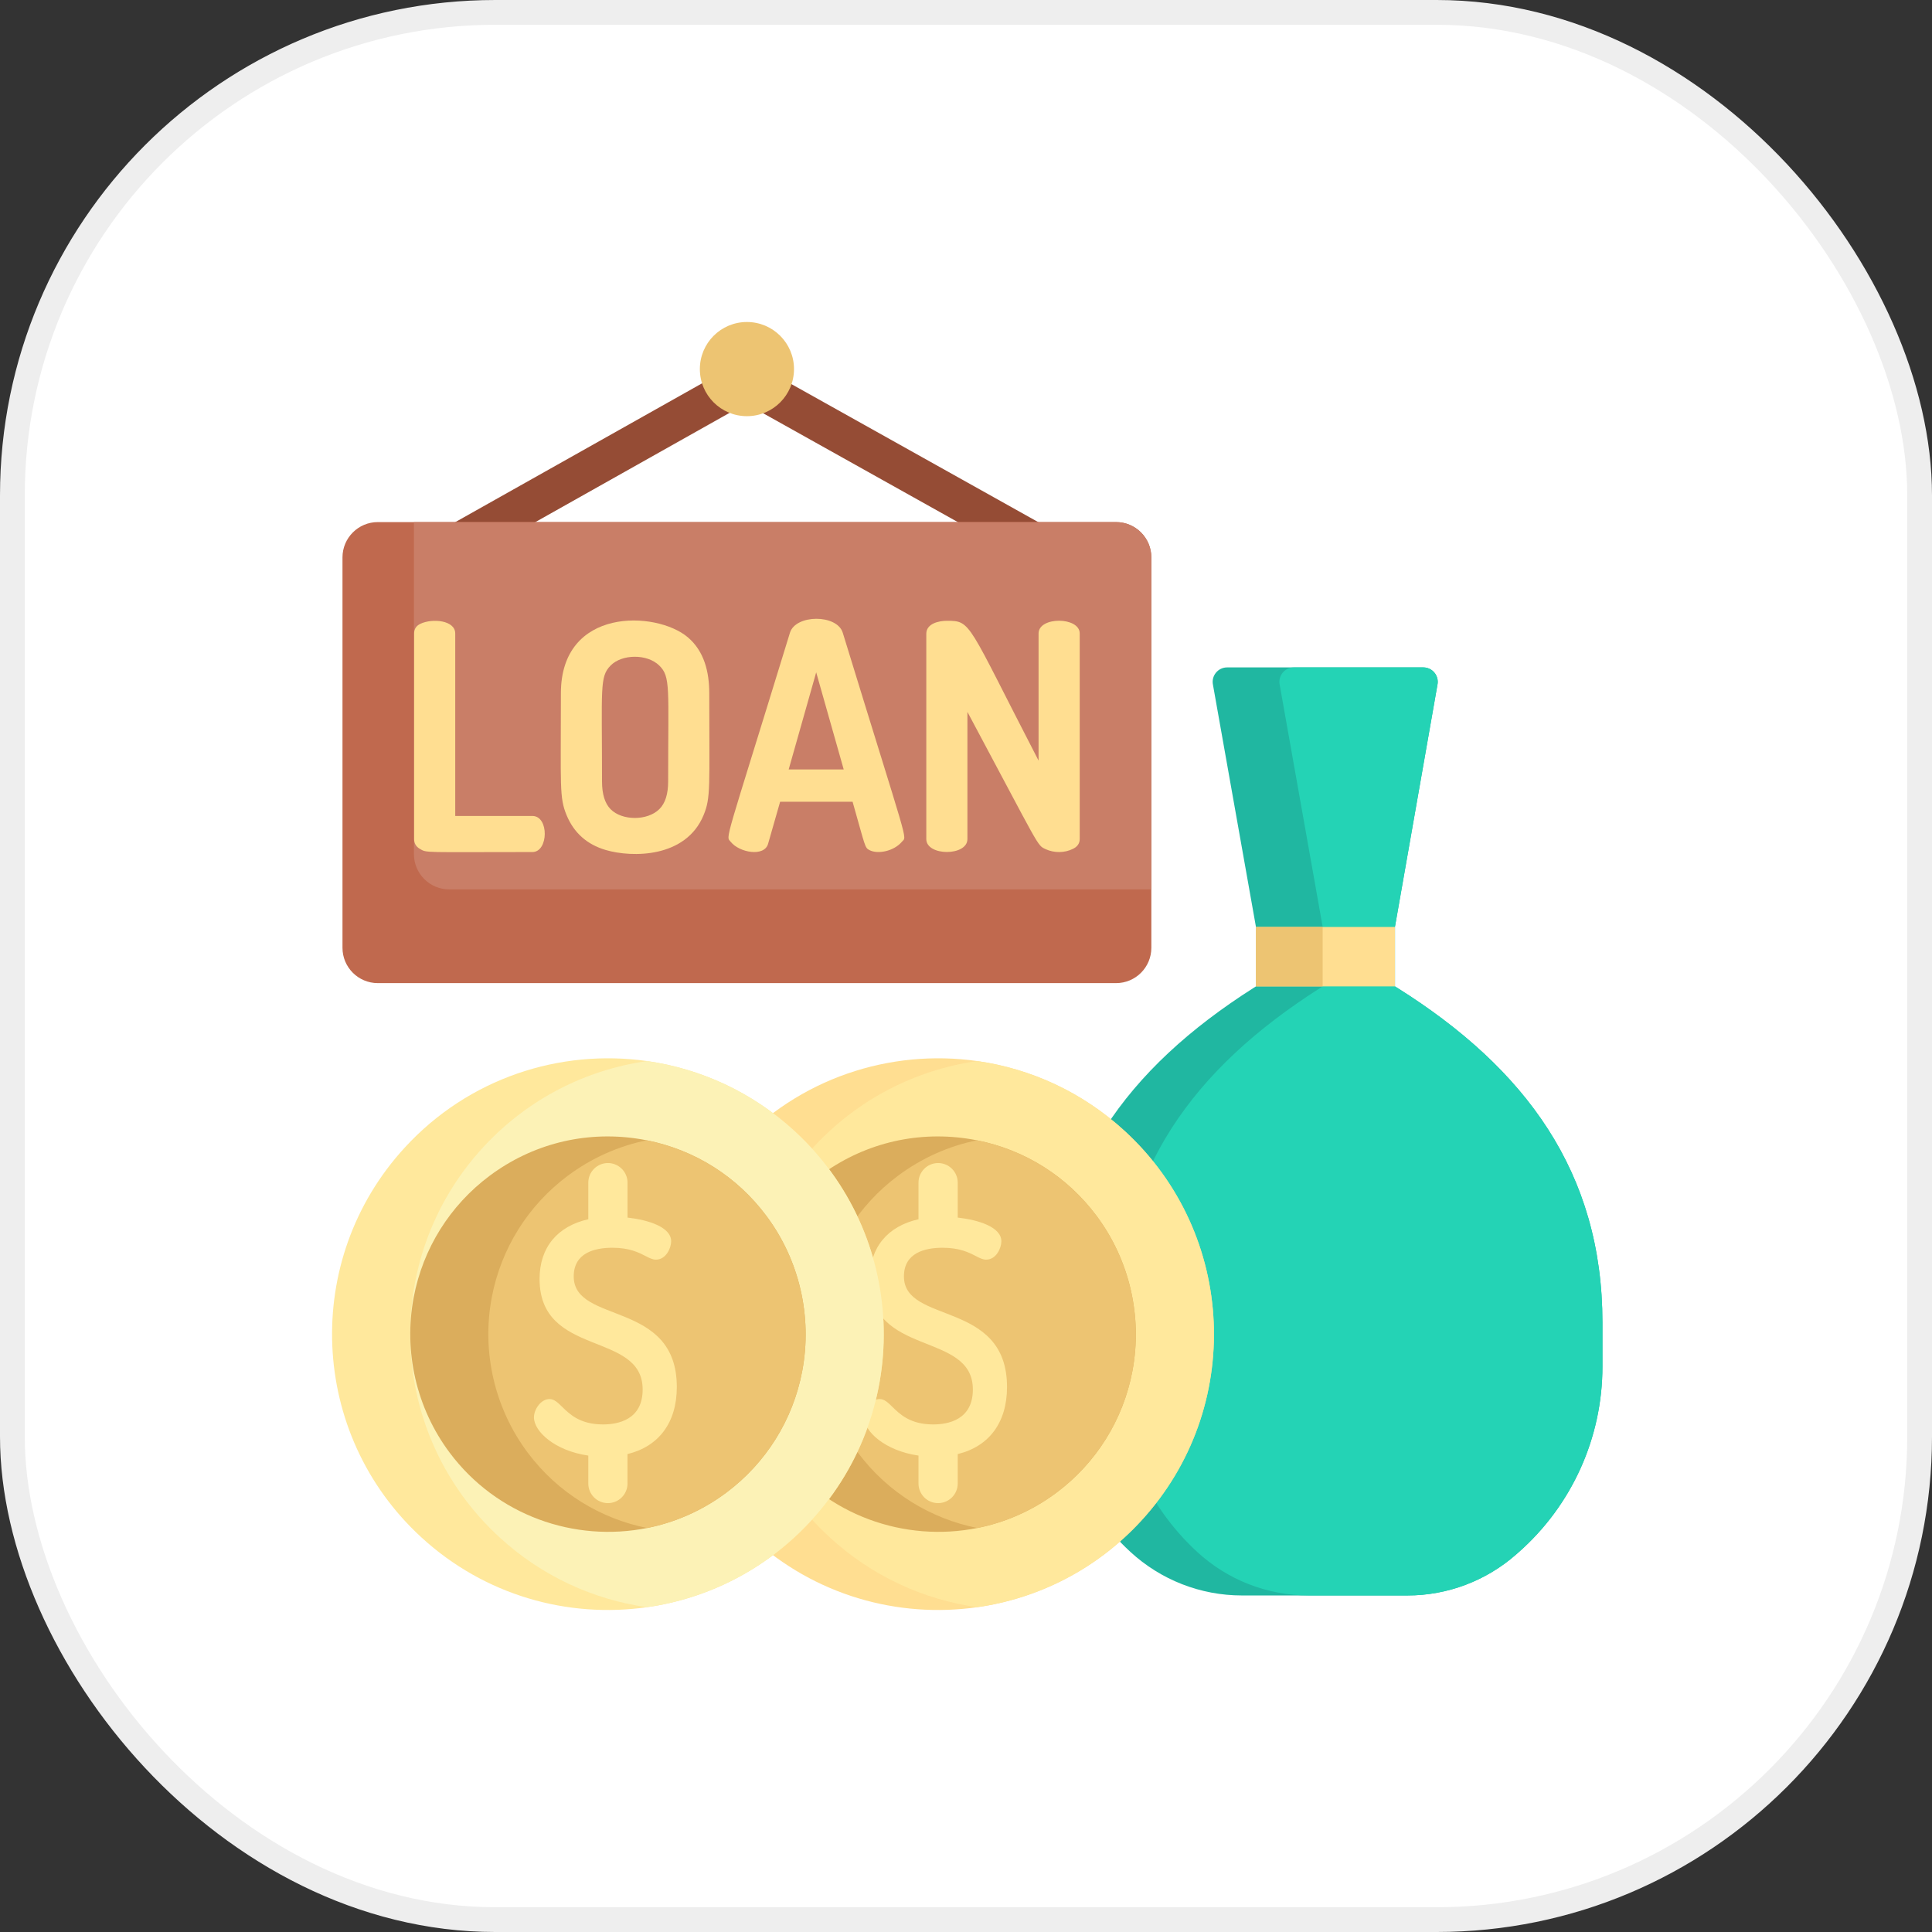 <svg width="78" height="78" viewBox="0 0 78 78" fill="none" xmlns="http://www.w3.org/2000/svg">
<rect x="0" y="0" width="78" height="78" fill="#333333" stroke="none"/>
<rect x="0.5" y="0.5" width="77" height="77" rx="19.5" fill="white"/>
<rect x="0.5" y="0.5" width="77" height="77" rx="19.5" stroke="#EEEEEE"/>
<g clip-path="url(#clip0_7319_82305)">
<path d="M16.834 21.95L17.609 23.331L30.155 16.274L29.38 14.893L16.834 21.95Z" fill="#954C35"/>
<path d="M30.852 14.893L30.077 16.274L43.204 23.613L43.978 22.232L30.852 14.893Z" fill="#954C35"/>
<path d="M64.695 53.393V55.174C64.695 58.042 63.462 60.773 61.31 62.67L61.215 62.753C60.002 63.822 58.44 64.413 56.823 64.413H50.139C49.306 64.413 48.486 64.256 47.723 63.958C46.959 63.66 46.251 63.219 45.637 62.654C43.585 60.762 42.417 58.098 42.417 55.306V53.339C42.417 47.295 45.507 43.128 50.607 39.886L50.706 39.824V37.421L48.971 27.648C48.895 27.286 49.172 26.945 49.542 26.945H57.462C57.832 26.945 58.108 27.285 58.034 27.647L56.318 37.419V39.824L56.434 39.896C61.575 43.13 64.695 47.32 64.695 53.393Z" fill="#20B7A1"/>
<path d="M64.694 53.393V55.174C64.694 58.042 63.462 60.773 61.31 62.67L61.215 62.753C60.002 63.822 58.44 64.413 56.822 64.413H52.834C52 64.413 51.181 64.256 50.417 63.958C49.654 63.66 48.945 63.219 48.332 62.654C46.279 60.762 45.111 58.098 45.111 55.306V53.339C45.111 47.295 48.201 43.128 53.301 39.886L53.4 39.824V37.421L51.665 27.648C51.59 27.286 51.866 26.945 52.236 26.945H57.462C57.832 26.945 58.108 27.285 58.033 27.647L56.318 37.419V39.824L56.434 39.896C61.575 43.13 64.694 47.32 64.694 53.393Z" fill="#24D3B5"/>
<path d="M50.705 37.424H56.318V39.823H50.705V37.424Z" fill="#FFDE91"/>
<path d="M50.705 37.424H53.399V39.823H50.705V37.424Z" fill="#EDC472"/>
<path d="M46.078 61.394C44.266 63.367 41.908 64.538 39.448 64.888C36.26 65.342 32.9 64.415 30.343 62.067C25.812 57.908 25.511 50.862 29.671 46.332C32.251 43.52 35.943 42.338 39.456 42.838C41.604 43.145 43.686 44.08 45.405 45.659C49.937 49.818 50.237 56.864 46.078 61.394Z" fill="#FFDE91"/>
<path d="M46.077 61.394C44.265 63.367 41.908 64.538 39.448 64.887C37.299 64.581 35.217 63.645 33.498 62.066C28.967 57.908 28.666 50.862 32.826 46.331C34.638 44.358 36.995 43.187 39.455 42.838C41.604 43.144 43.686 44.08 45.405 45.659C49.936 49.818 50.237 56.863 46.077 61.394Z" fill="#FFE89C"/>
<path d="M45.718 55.352C45.346 57.32 44.256 59.065 42.65 60.264C41.672 60.994 40.581 61.465 39.458 61.689C36.528 62.277 33.38 61.19 31.478 58.64C30.144 56.853 29.617 54.571 30.032 52.379C30.404 50.41 31.494 48.666 33.1 47.468C34.809 46.192 36.913 45.659 39.023 45.965C39.164 45.985 39.304 46.01 39.442 46.037C41.38 46.423 43.084 47.496 44.273 49.091C45.606 50.878 46.133 53.161 45.718 55.352Z" fill="#DBAD5C"/>
<path d="M45.719 55.353C45.347 57.321 44.257 59.065 42.651 60.264C41.673 60.994 40.581 61.465 39.459 61.69C37.593 61.316 35.855 60.281 34.631 58.64C33.297 56.853 32.77 54.572 33.185 52.38C33.558 50.411 34.648 48.666 36.255 47.468C37.217 46.751 38.302 46.268 39.443 46.037C41.381 46.423 43.085 47.496 44.274 49.092C45.607 50.878 46.134 53.161 45.719 55.353Z" fill="#EDC472"/>
<path d="M40.656 55.997C40.656 52.47 36.494 53.481 36.494 51.532C36.494 50.576 37.344 50.375 38.056 50.375C38.745 50.375 39.12 50.568 39.394 50.709C39.552 50.791 39.677 50.855 39.815 50.855C40.223 50.855 40.428 50.381 40.428 50.115C40.428 49.539 39.505 49.251 38.666 49.157V47.747C38.666 47.31 38.311 46.955 37.874 46.955C37.437 46.955 37.082 47.31 37.082 47.747V49.224C35.834 49.506 35.115 50.362 35.115 51.633C35.115 54.818 39.277 53.721 39.277 56.098C39.277 57.325 38.275 57.508 37.677 57.508C36.749 57.508 36.331 57.097 36.026 56.797C35.854 56.629 35.706 56.483 35.514 56.483C35.177 56.483 34.888 56.89 34.888 57.224C34.888 57.787 35.724 58.57 37.082 58.766V59.893C37.082 60.331 37.437 60.685 37.874 60.685C38.311 60.685 38.666 60.33 38.666 59.893V58.705C39.928 58.398 40.656 57.434 40.656 55.997Z" fill="#FFE89C"/>
<path d="M32.747 61.394C30.935 63.367 28.577 64.538 26.117 64.888C22.929 65.342 19.569 64.415 17.012 62.067C12.48 57.908 12.18 50.862 16.34 46.332C18.92 43.52 22.612 42.338 26.125 42.838C28.273 43.145 30.355 44.08 32.074 45.659C36.606 49.818 36.907 56.864 32.747 61.394Z" fill="#FFE89C"/>
<path d="M32.746 61.394C30.934 63.367 28.577 64.538 26.117 64.887C23.968 64.581 21.886 63.645 20.167 62.066C15.636 57.908 15.335 50.862 19.495 46.331C21.307 44.358 23.664 43.187 26.124 42.838C28.273 43.144 30.355 44.08 32.074 45.659C36.605 49.818 36.906 56.863 32.746 61.394Z" fill="#FCF2B6"/>
<path d="M32.388 55.352C32.017 57.32 30.926 59.065 29.32 60.264C28.342 60.994 27.251 61.465 26.128 61.689C23.198 62.277 20.05 61.19 18.148 58.64C16.814 56.853 16.287 54.571 16.702 52.379C17.074 50.41 18.164 48.666 19.77 47.468C21.479 46.192 23.583 45.659 25.693 45.965C25.834 45.985 25.974 46.01 26.112 46.037C28.05 46.423 29.754 47.496 30.943 49.091C32.276 50.878 32.803 53.161 32.388 55.352Z" fill="#DBAD5C"/>
<path d="M32.388 55.353C32.016 57.321 30.926 59.065 29.32 60.264C28.342 60.994 27.25 61.465 26.128 61.69C24.262 61.316 22.524 60.281 21.3 58.64C19.966 56.853 19.439 54.572 19.854 52.38C20.227 50.411 21.317 48.666 22.924 47.468C23.885 46.751 24.971 46.268 26.112 46.037C28.049 46.423 29.754 47.496 30.943 49.092C32.276 50.878 32.803 53.161 32.388 55.353Z" fill="#EDC472"/>
<path d="M27.325 55.997C27.325 52.47 23.163 53.481 23.163 51.532C23.163 50.576 24.013 50.375 24.725 50.375C25.414 50.375 25.788 50.568 26.063 50.709C26.221 50.791 26.346 50.855 26.483 50.855C26.892 50.855 27.097 50.381 27.097 50.115C27.097 49.539 26.174 49.251 25.335 49.157V47.747C25.335 47.31 24.98 46.955 24.543 46.955C24.105 46.955 23.751 47.31 23.751 47.747V49.224C22.503 49.506 21.784 50.362 21.784 51.633C21.784 54.818 25.946 53.721 25.946 56.098C25.946 57.325 24.944 57.508 24.346 57.508C23.419 57.508 23 57.097 22.695 56.797C22.523 56.629 22.375 56.483 22.183 56.483C21.846 56.483 21.557 56.89 21.557 57.224C21.557 57.787 22.393 58.57 23.751 58.766V59.893C23.751 60.331 24.105 60.685 24.543 60.685C24.98 60.685 25.334 60.33 25.334 59.893V58.705C26.597 58.398 27.325 57.434 27.325 55.997Z" fill="#FFE89C"/>
<path d="M46.483 22.504V38.265C46.483 39.053 45.846 39.691 45.058 39.691H15.253C14.466 39.691 13.827 39.053 13.827 38.265V22.504C13.827 21.717 14.466 21.078 15.253 21.078H45.058C45.846 21.078 46.483 21.717 46.483 22.504Z" fill="#C0694E"/>
<path d="M46.482 22.504V35.907H18.136C17.35 35.907 16.711 35.27 16.711 34.482V21.078H45.057C45.845 21.078 46.482 21.717 46.482 22.504Z" fill="#C97E67"/>
<path d="M21.496 32.943H18.379V25.574C18.379 25.041 17.458 24.954 16.974 25.184C16.804 25.265 16.719 25.395 16.719 25.574V33.876C16.719 34.046 16.793 34.175 16.942 34.265C17.241 34.444 17.057 34.399 21.495 34.399C22.148 34.399 22.172 32.943 21.496 32.943Z" fill="#FFDE91"/>
<path d="M27.767 25.727C26.491 24.652 22.645 24.503 22.645 27.987C22.645 31.772 22.578 32.193 22.875 32.911C23.17 33.623 23.698 34.094 24.452 34.316C25.523 34.631 27.69 34.64 28.405 32.911C28.702 32.195 28.635 31.782 28.635 27.987C28.635 27.126 28.429 26.286 27.767 25.727ZM26.975 31.551C26.975 32.062 26.856 32.435 26.617 32.669C26.132 33.146 25.11 33.137 24.651 32.669C24.421 32.435 24.305 32.062 24.305 31.551C24.305 27.751 24.204 27.325 24.651 26.87C25.108 26.404 26.127 26.389 26.617 26.87C27.08 27.325 26.975 27.753 26.975 31.551Z" fill="#FFDE91"/>
<path d="M31.892 25.547C29.211 34.283 29.295 33.73 29.503 33.989C29.847 34.42 30.855 34.609 31.01 34.066L31.496 32.368H34.421C34.945 34.205 34.908 34.22 35.104 34.322C35.435 34.495 36.086 34.371 36.413 33.983C36.623 33.735 36.723 34.342 34.025 25.547C33.793 24.788 32.118 24.8 31.892 25.547ZM31.841 31.065L32.952 27.144L34.063 31.065H31.841Z" fill="#FFDE91"/>
<path d="M41.93 25.574V30.708C39.035 25.113 39.23 25.063 38.226 25.063C37.911 25.063 37.397 25.171 37.397 25.587V33.876C37.397 34.569 39.057 34.573 39.057 33.876V28.741C42.024 34.289 41.858 34.118 42.218 34.284C42.546 34.436 42.973 34.447 43.329 34.265C43.503 34.176 43.591 34.046 43.591 33.876V25.574C43.591 24.896 41.93 24.883 41.93 25.574Z" fill="#FFDE91"/>
<path d="M32.056 14.901C32.056 15.95 31.205 16.802 30.155 16.802C29.105 16.802 28.255 15.95 28.255 14.901C28.255 13.851 29.105 13 30.155 13C31.205 13 32.056 13.851 32.056 14.901Z" fill="#EDC472"/>
</g>
<defs>
<clipPath id="clip0_7319_82305">
<rect width="52" height="52" fill="white" transform="translate(13 13)"/>
</clipPath>
</defs>
</svg>
